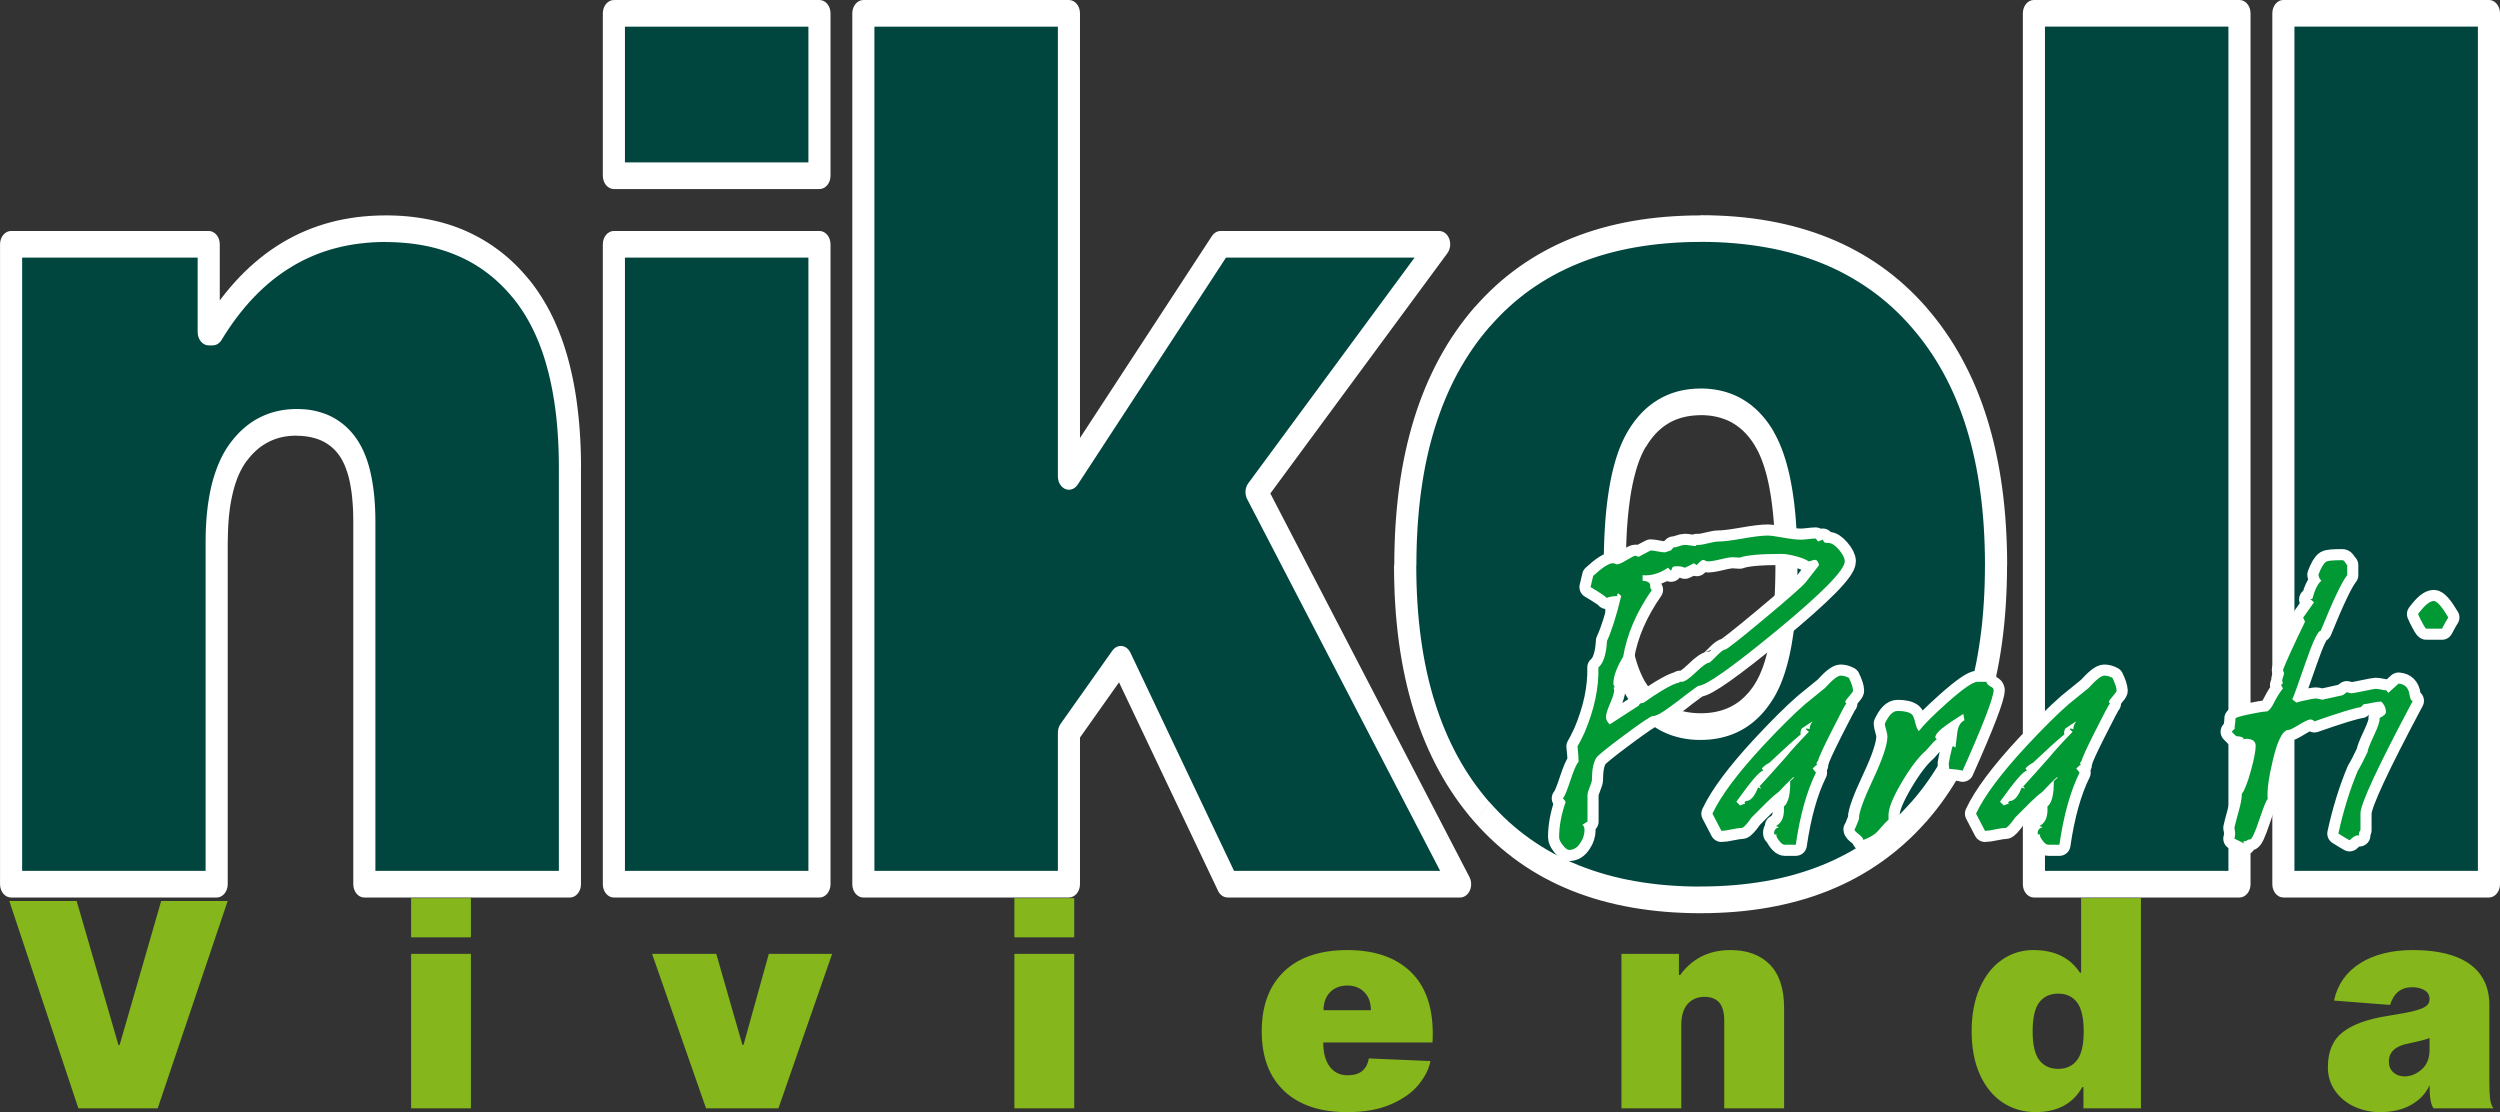 <?xml version="1.0" encoding="UTF-8"?>
<!DOCTYPE svg PUBLIC "-//W3C//DTD SVG 1.1//EN" "http://www.w3.org/Graphics/SVG/1.1/DTD/svg11.dtd">
<!-- Creator: CorelDRAW -->
<svg xmlns="http://www.w3.org/2000/svg" xml:space="preserve" width="24.61mm" height="10.948mm" version="1.1" style="shape-rendering:geometricPrecision; text-rendering:geometricPrecision; image-rendering:optimizeQuality; fill-rule:evenodd; clip-rule:evenodd"
viewBox="0 0 694.27 308.85"
 xmlns:xlink="http://www.w3.org/1999/xlink"
 xmlns:xodm="http://www.corel.com/coreldraw/odm/2003">
 <rect x="0" y="0" width="694.27" height="308.85" fill="#333333" stroke="none"/>
 <defs>
  <style type="text/css">
   <![CDATA[
    .str0 {stroke:white;stroke-width:6.17;stroke-linecap:round;stroke-linejoin:round;stroke-miterlimit:22.926}
    .fil3 {fill:none;fill-rule:nonzero}
    .fil0 {fill:#00463F;fill-rule:nonzero}
    .fil4 {fill:#009933;fill-rule:nonzero}
    .fil2 {fill:#85B61B;fill-rule:nonzero}
    .fil1 {fill:white;fill-rule:nonzero}
   ]]>
  </style>
 </defs>
 <g id="Capa_x0020_1">
  <g id="_2330909744640">
   <g>
    <path class="fil0" d="M59.05 92.22c11.64,-19.15 27.62,-28.73 47.94,-28.73 16.07,0 28.64,5.57 37.69,16.7 9.05,11.14 13.58,27.73 13.58,49.78l0 115.58 -57.09 0 0 -100.55c0,-9.8 -1.62,-16.87 -4.85,-21.21 -3.24,-4.34 -7.9,-6.51 -14,-6.51 -6.65,0 -12.01,2.73 -16.07,8.18 -4.07,5.46 -6.1,13.75 -6.1,24.89l0 95.2 -57.09 0 0 -177.71 54.87 0 0 24.38 1.11 0zm168.5 -24.38l0 177.71 -57.09 0 0 -177.71 57.09 0zm0 -64.14l0 45.1 -57.09 0 0 -45.1 57.09 0zm69.28 241.85l-57.09 0 0 -241.85 57.09 0 0 128.61 42.12 -64.47 60.69 0 -50.71 68.81 56.53 108.9 -64.57 0 -29.66 -62.46 -14.41 20.38 0 42.09zm175.43 -182.05c26.05,0 46.24,8.18 60.55,24.55 14.32,16.37 21.48,39.36 21.48,68.98 0,29.4 -7.16,52.22 -21.48,68.48 -14.32,16.26 -34.5,24.39 -60.55,24.39 -26.23,0 -46.47,-8.13 -60.69,-24.39 -14.23,-16.26 -21.34,-39.08 -21.34,-68.48 0,-29.62 7.11,-52.61 21.34,-68.98 14.23,-16.37 34.46,-24.55 60.69,-24.55zm0 138.3c7.76,0 13.67,-3.34 17.74,-10.02 4.06,-6.68 6.1,-18.26 6.1,-34.74 0,-16.48 -2.03,-28.17 -6.1,-35.07 -4.07,-6.9 -9.98,-10.36 -17.74,-10.36 -7.76,0 -13.67,3.45 -17.74,10.36 -4.07,6.9 -6.1,18.59 -6.1,35.07 0,16.48 2.03,28.06 6.1,34.74 4.07,6.68 9.98,10.02 17.74,10.02zm149.65 -198.09l0 241.85 -57.09 0 0 -241.85 57.09 0zm69.29 0l0 241.85 -57.09 0 0 -241.85 57.09 0z"/>
    <path id="_1" class="fil1" d="M107 59.79l0 7.4 0 0 -1.82 0.03 -1.79 0.08 -1.76 0.14 -1.73 0.19 -1.71 0.24 -1.68 0.29 -1.65 0.34 -1.62 0.4 -1.61 0.45 -1.58 0.5 -1.55 0.56 -1.52 0.61 -1.5 0.66 -1.47 0.71 -1.45 0.77 -1.42 0.82 -1.4 0.87 -1.38 0.92 -1.35 0.98 -1.33 1.03 -1.31 1.09 -1.28 1.14 -1.26 1.19 -1.24 1.25 -1.21 1.3 -1.19 1.36 -1.17 1.41 -1.15 1.47 -1.12 1.52 -1.1 1.58 -1.08 1.64 -1.05 1.69 -4.96 -4.37 1.15 -1.84 1.18 -1.79 1.21 -1.73 1.24 -1.68 1.27 -1.62 1.29 -1.56 1.33 -1.51 1.35 -1.45 1.38 -1.39 1.4 -1.33 1.44 -1.27 1.46 -1.22 1.49 -1.16 1.52 -1.1 1.55 -1.04 1.57 -0.98 1.6 -0.92 1.62 -0.86 1.65 -0.8 1.68 -0.74 1.7 -0.68 1.73 -0.62 1.75 -0.56 1.77 -0.5 1.8 -0.44 1.83 -0.38 1.85 -0.32 1.87 -0.27 1.9 -0.2 1.92 -0.15 1.95 -0.09 1.97 -0.03 0 0zm0 0c1.7,0 3.07,1.66 3.07,3.7 0,2.04 -1.38,3.7 -3.07,3.7l0 -7.4zm39.88 17.81l-4.39 5.18 0 0 -0.8 -0.95 -0.82 -0.93 -0.84 -0.89 -0.86 -0.87 -0.87 -0.83 -0.89 -0.8 -0.91 -0.77 -0.93 -0.74 -0.95 -0.71 -0.97 -0.68 -0.99 -0.65 -1 -0.62 -1.03 -0.59 -1.06 -0.56 -1.07 -0.53 -1.09 -0.5 -1.11 -0.47 -1.14 -0.45 -1.15 -0.41 -1.18 -0.38 -1.2 -0.36 -1.22 -0.32 -1.24 -0.3 -1.26 -0.26 -1.29 -0.23 -1.31 -0.2 -1.33 -0.17 -1.35 -0.14 -1.37 -0.11 -1.4 -0.08 -1.42 -0.05 -1.44 -0.02 0 -7.4 1.55 0.02 1.53 0.05 1.51 0.08 1.5 0.12 1.48 0.16 1.45 0.19 1.44 0.22 1.42 0.26 1.4 0.29 1.38 0.32 1.36 0.36 1.35 0.39 1.32 0.43 1.3 0.47 1.28 0.5 1.26 0.54 1.24 0.58 1.22 0.61 1.2 0.64 1.18 0.68 1.16 0.71 1.14 0.75 1.12 0.79 1.1 0.82 1.07 0.85 1.06 0.89 1.04 0.93 1.01 0.96 0.99 1 0.96 1.03 0.95 1.07 0.92 1.1 0 0zm0 0c1.18,1.46 1.17,3.81 -0.05,5.23 -1.21,1.43 -3.16,1.4 -4.34,-0.05l4.39 -5.18zm14.46 52.37l-6.14 0 0 0 -0.01 -1.99 -0.04 -1.96 -0.06 -1.92 -0.09 -1.89 -0.12 -1.86 -0.14 -1.83 -0.16 -1.79 -0.19 -1.75 -0.22 -1.72 -0.24 -1.69 -0.27 -1.65 -0.29 -1.62 -0.32 -1.59 -0.34 -1.56 -0.36 -1.52 -0.39 -1.48 -0.41 -1.46 -0.43 -1.42 -0.46 -1.38 -0.49 -1.36 -0.5 -1.32 -0.54 -1.29 -0.56 -1.26 -0.58 -1.22 -0.6 -1.19 -0.63 -1.16 -0.65 -1.13 -0.67 -1.09 -0.7 -1.07 -0.72 -1.04 -0.75 -1.01 -0.77 -0.98 4.39 -5.18 0.9 1.14 0.87 1.18 0.84 1.21 0.81 1.24 0.79 1.28 0.76 1.31 0.73 1.34 0.7 1.38 0.67 1.41 0.63 1.44 0.61 1.47 0.58 1.5 0.55 1.53 0.52 1.57 0.49 1.6 0.46 1.62 0.43 1.66 0.4 1.69 0.38 1.72 0.35 1.75 0.32 1.78 0.29 1.81 0.26 1.84 0.23 1.86 0.21 1.9 0.18 1.93 0.15 1.96 0.13 1.99 0.1 2.02 0.07 2.05 0.04 2.08 0.01 2.11 0 0zm0 0c0,2.04 -1.38,3.7 -3.07,3.7 -1.7,0 -3.07,-1.66 -3.07,-3.7l6.14 0zm-6.14 115.58l0 -115.58 6.14 0 0 115.58 -3.07 3.7 -3.07 -3.7zm6.14 0c0,2.04 -1.38,3.7 -3.07,3.7 -1.7,0 -3.07,-1.66 -3.07,-3.7l6.14 0zm-60.16 -3.7l57.09 0 0 7.4 -57.09 0 -3.07 -3.7 3.07 -3.7zm0 7.4c-1.7,0 -3.07,-1.66 -3.07,-3.7 0,-2.04 1.38,-3.7 3.07,-3.7l0 7.4zm3.07 -104.25l0 100.55 -6.14 0 0 -100.55 0 0 6.14 0zm-6.14 0c0,-2.04 1.38,-3.7 3.07,-3.7 1.7,0 3.07,1.66 3.07,3.7l-6.14 0zm-4.06 -18.74l4.57 -4.95 0 0 0.37 0.51 0.35 0.53 0.34 0.54 0.33 0.57 0.32 0.58 0.3 0.59 0.29 0.61 0.27 0.62 0.26 0.63 0.25 0.66 0.24 0.67 0.22 0.68 0.21 0.69 0.19 0.7 0.19 0.72 0.17 0.74 0.16 0.74 0.15 0.76 0.14 0.78 0.13 0.78 0.12 0.8 0.11 0.82 0.1 0.83 0.09 0.85 0.08 0.86 0.06 0.87 0.06 0.89 0.05 0.89 0.03 0.92 0.03 0.93 0.01 0.94 0.01 0.96 -6.14 0 -0.01 -0.86 -0.01 -0.85 -0.02 -0.83 -0.03 -0.81 -0.04 -0.8 -0.05 -0.77 -0.06 -0.75 -0.06 -0.74 -0.07 -0.72 -0.08 -0.71 -0.09 -0.68 -0.1 -0.66 -0.11 -0.65 -0.11 -0.63 -0.12 -0.61 -0.13 -0.6 -0.14 -0.57 -0.14 -0.55 -0.16 -0.54 -0.16 -0.52 -0.17 -0.5 -0.17 -0.48 -0.17 -0.46 -0.19 -0.45 -0.19 -0.43 -0.2 -0.41 -0.2 -0.4 -0.2 -0.38 -0.21 -0.36 -0.22 -0.35 -0.22 -0.33 -0.23 -0.32 0 0zm-0 -0c-1.13,-1.52 -1.02,-3.86 0.24,-5.23 1.26,-1.36 3.21,-1.24 4.34,0.28l-4.58 4.94zm-11.71 -5.28l0 -7.4 0 0 0.62 0.01 0.62 0.02 0.61 0.03 0.61 0.05 0.6 0.06 0.6 0.08 0.58 0.09 0.58 0.11 0.58 0.13 0.56 0.14 0.56 0.16 0.55 0.17 0.54 0.18 0.54 0.2 0.53 0.21 0.53 0.24 0.51 0.25 0.5 0.26 0.49 0.28 0.49 0.3 0.48 0.32 0.46 0.32 0.46 0.34 0.45 0.36 0.45 0.38 0.43 0.39 0.42 0.41 0.41 0.42 0.4 0.43 0.39 0.46 0.38 0.47 0.37 0.48 -4.57 4.95 -0.25 -0.32 -0.25 -0.31 -0.25 -0.29 -0.26 -0.29 -0.28 -0.28 -0.28 -0.27 -0.28 -0.25 -0.28 -0.24 -0.3 -0.24 -0.31 -0.23 -0.32 -0.22 -0.32 -0.21 -0.33 -0.2 -0.34 -0.19 -0.35 -0.18 -0.35 -0.17 -0.36 -0.16 -0.37 -0.15 -0.38 -0.14 -0.39 -0.13 -0.4 -0.12 -0.41 -0.11 -0.43 -0.11 -0.42 -0.09 -0.44 -0.08 -0.46 -0.08 -0.45 -0.06 -0.47 -0.05 -0.48 -0.04 -0.49 -0.03 -0.5 -0.02 -0.51 -0.01 0 0zm0 0c-1.7,0 -3.07,-1.66 -3.07,-3.7 0,-2.04 1.38,-3.7 3.07,-3.7l0 7.4zm-13.79 6.96l-4.57 -4.95 0 0 0.44 -0.57 0.45 -0.56 0.45 -0.54 0.47 -0.52 0.48 -0.51 0.49 -0.49 0.5 -0.47 0.51 -0.45 0.51 -0.43 0.52 -0.42 0.54 -0.4 0.55 -0.38 0.55 -0.36 0.56 -0.34 0.57 -0.32 0.58 -0.3 0.59 -0.29 0.6 -0.27 0.6 -0.25 0.61 -0.23 0.61 -0.21 0.62 -0.19 0.63 -0.17 0.64 -0.16 0.64 -0.13 0.65 -0.12 0.65 -0.1 0.66 -0.08 0.67 -0.06 0.68 -0.05 0.68 -0.03 0.69 -0.01 0 7.4 -0.56 0.01 -0.55 0.02 -0.53 0.03 -0.52 0.05 -0.52 0.06 -0.51 0.08 -0.5 0.09 -0.49 0.1 -0.48 0.12 -0.47 0.13 -0.47 0.15 -0.46 0.16 -0.45 0.17 -0.44 0.18 -0.43 0.2 -0.43 0.21 -0.42 0.23 -0.41 0.23 -0.41 0.25 -0.4 0.26 -0.39 0.27 -0.38 0.28 -0.38 0.3 -0.38 0.32 -0.37 0.33 -0.36 0.34 -0.36 0.36 -0.35 0.37 -0.35 0.39 -0.34 0.41 -0.34 0.42 -0.33 0.43 0 0zm0 0c-1.13,1.52 -3.08,1.64 -4.34,0.28 -1.26,-1.37 -1.37,-3.71 -0.23,-5.23l4.57 4.95zm-5.31 22.41l-6.14 0 0 0 0.01 -1.08 0.02 -1.07 0.03 -1.06 0.05 -1.04 0.06 -1.03 0.07 -1.01 0.08 -1 0.1 -0.99 0.11 -0.97 0.12 -0.95 0.14 -0.94 0.15 -0.93 0.16 -0.91 0.17 -0.89 0.19 -0.88 0.2 -0.87 0.22 -0.85 0.23 -0.84 0.25 -0.82 0.26 -0.81 0.28 -0.79 0.28 -0.77 0.3 -0.76 0.32 -0.75 0.33 -0.73 0.34 -0.71 0.37 -0.7 0.38 -0.68 0.39 -0.66 0.41 -0.64 0.43 -0.63 0.44 -0.61 4.57 4.95 -0.31 0.43 -0.3 0.44 -0.29 0.47 -0.29 0.48 -0.27 0.49 -0.27 0.51 -0.26 0.53 -0.25 0.54 -0.24 0.56 -0.23 0.58 -0.22 0.6 -0.21 0.62 -0.2 0.63 -0.19 0.65 -0.19 0.67 -0.17 0.69 -0.16 0.7 -0.16 0.73 -0.15 0.74 -0.14 0.77 -0.13 0.78 -0.11 0.8 -0.1 0.82 -0.1 0.84 -0.08 0.85 -0.07 0.87 -0.06 0.89 -0.05 0.91 -0.04 0.93 -0.03 0.95 -0.02 0.96 -0.01 0.99 0 0zm0 0c0,2.04 -1.38,3.7 -3.07,3.7 -1.7,0 -3.07,-1.66 -3.07,-3.7l6.14 0zm-6.14 95.2l0 -95.2 6.14 0 0 95.2 -3.07 3.7 -3.07 -3.7zm6.14 0c0,2.04 -1.38,3.7 -3.07,3.7 -1.7,0 -3.07,-1.66 -3.07,-3.7l6.14 0zm-60.16 -3.7l57.09 0 0 7.4 -57.09 0 -3.07 -3.7 3.07 -3.7zm0 7.4c-1.7,0 -3.07,-1.66 -3.07,-3.7 0,-2.04 1.38,-3.7 3.07,-3.7l0 7.4zm3.07 -181.41l0 177.71 -6.14 0 0 -177.71 3.07 -3.7 3.07 3.7zm-6.14 0c0,-2.04 1.38,-3.7 3.07,-3.7 1.7,0 3.07,1.66 3.07,3.7l-6.14 0zm57.95 3.7l-54.87 0 0 -7.4 54.87 0 3.07 3.7 -3.07 3.7zm0 -7.4c1.7,0 3.07,1.66 3.07,3.7 0,2.04 -1.38,3.7 -3.07,3.7l0 -7.4zm-3.07 28.08l0 -24.38 6.14 0 0 24.38 -3.07 3.7 -3.07 -3.7zm6.14 0c0,2.04 -1.38,3.7 -3.07,3.7 -1.7,0 -3.07,-1.66 -3.07,-3.7l6.14 0zm-1.96 3.7l-1.11 0 0 -7.4 1.11 0 2.48 5.89 -2.48 1.51zm0 -7.4c1.7,0 3.07,1.66 3.07,3.7 0,2.04 -1.38,3.7 -3.07,3.7l0 -7.4zm165.43 157.03l0 -177.71 6.14 0 0 177.71 -3.07 3.7 -3.07 -3.7zm6.14 0c0,2.04 -1.38,3.7 -3.07,3.7 -1.7,0 -3.07,-1.66 -3.07,-3.7l6.14 0zm-60.16 -3.7l57.09 0 0 7.4 -57.09 0 -3.07 -3.7 3.07 -3.7zm0 7.4c-1.7,0 -3.07,-1.66 -3.07,-3.7 0,-2.04 1.38,-3.7 3.07,-3.7l0 7.4zm3.07 -181.41l0 177.71 -6.14 0 0 -177.71 3.07 -3.7 3.07 3.7zm-6.14 0c0,-2.04 1.38,-3.7 3.07,-3.7 1.7,0 3.07,1.66 3.07,3.7l-6.14 0zm60.16 3.7l-57.09 0 0 -7.4 57.09 0 3.07 3.7 -3.07 3.7zm0 -7.4c1.7,0 3.07,1.66 3.07,3.7 0,2.04 -1.38,3.7 -3.07,3.7l0 -7.4zm-3.07 -15.34l0 -45.1 6.14 0 0 45.1 -3.07 3.7 -3.07 -3.7zm6.14 0c0,2.04 -1.38,3.7 -3.07,3.7 -1.7,0 -3.07,-1.66 -3.07,-3.7l6.14 0zm-60.16 -3.7l57.09 0 0 7.4 -57.09 0 -3.07 -3.7 3.07 -3.7zm0 7.4c-1.7,0 -3.07,-1.66 -3.07,-3.7 0,-2.04 1.38,-3.7 3.07,-3.7l0 7.4zm3.07 -48.8l0 45.1 -6.14 0 0 -45.1 3.07 -3.7 3.07 3.7zm-6.14 0c0,-2.04 1.38,-3.7 3.07,-3.7 1.7,0 3.07,1.66 3.07,3.7l-6.14 0zm60.16 3.7l-57.09 0 0 -7.4 57.09 0 3.07 3.7 -3.07 3.7zm0 -7.4c1.7,0 3.07,1.66 3.07,3.7 0,2.04 -1.38,3.7 -3.07,3.7l0 -7.4zm12.19 241.85l57.09 0 0 7.4 -57.09 0 -3.07 -3.7 3.07 -3.7zm0 7.4c-1.7,0 -3.07,-1.66 -3.07,-3.7 0,-2.04 1.38,-3.7 3.07,-3.7l0 7.4zm3.07 -245.55l0 241.85 -6.14 0 0 -241.85 3.07 -3.7 3.07 3.7zm-6.14 0c0,-2.04 1.38,-3.7 3.07,-3.7 1.7,0 3.07,1.66 3.07,3.7l-6.14 0zm60.16 3.7l-57.09 0 0 -7.4 57.09 0 3.07 3.7 -3.07 3.7zm0 -7.4c1.7,0 3.07,1.66 3.07,3.7 0,2.04 -1.38,3.7 -3.07,3.7l0 -7.4zm-3.07 132.31l0 -128.61 6.14 0 0 128.61 -0.66 2.29 -5.49 -2.29zm6.14 0c0,2.04 -1.38,3.7 -3.07,3.7 -1.7,0 -3.07,-1.66 -3.07,-3.7l6.14 0zm41.47 -62.18l-42.12 64.47 -4.83 -4.58 42.12 -64.47 2.41 -1.41 2.41 5.99zm-4.83 -4.58c1.05,-1.61 2.98,-1.88 4.32,-0.62 1.33,1.26 1.56,3.59 0.51,5.2l-4.83 -4.58zm63.11 5.99l-60.69 0 0 -7.4 60.69 0 2.3 6.16 -2.3 1.24zm0 -7.4c1.7,0 3.07,1.66 3.07,3.7 0,2.04 -1.38,3.7 -3.07,3.7l0 -7.4zm-53.01 70.06l50.71 -68.81 4.59 4.91 -50.71 68.81 -4.9 -0.49 0.31 -4.42zm4.59 4.91c-1.13,1.53 -3.07,1.67 -4.34,0.31 -1.27,-1.36 -1.38,-3.7 -0.26,-5.22l4.59 4.91zm51.63 108.4l-56.53 -108.9 5.21 -3.93 56.53 108.9 -2.6 5.66 -2.6 -1.74zm5.21 -3.93c0.9,1.73 0.46,4.02 -0.97,5.1 -1.44,1.08 -3.33,0.56 -4.23,-1.17l5.21 -3.93zm-67.18 -1.74l64.57 0 0 7.4 -64.57 0 -2.67 -1.86 2.67 -5.54zm0 7.4c-1.7,0 -3.07,-1.66 -3.07,-3.7 0,-2.04 1.38,-3.7 3.07,-3.7l0 7.4zm-26.99 -68l29.66 62.46 -5.33 3.67 -29.66 -62.46 0.33 -4.24 5 0.56zm-5.33 3.67c-0.84,-1.77 -0.33,-4.04 1.14,-5.05 1.47,-1.01 3.35,-0.4 4.19,1.38l-5.33 3.67zm-14.08 16.14l14.41 -20.38 4.68 4.8 -14.41 20.38 -5.41 -2.4 0.73 -2.4zm4.68 4.8c-1.1,1.55 -3.04,1.74 -4.33,0.42 -1.29,-1.32 -1.44,-3.66 -0.35,-5.22l4.68 4.8zm-5.41 39.69l0 -42.09 6.14 0 0 42.09 -3.07 3.7 -3.07 -3.7zm6.14 0c0,2.04 -1.38,3.7 -3.07,3.7 -1.7,0 -3.07,-1.66 -3.07,-3.7l6.14 0zm235.03 -160.19l-4.23 5.37 0 0 -1.29 -1.44 -1.33 -1.4 -1.36 -1.35 -1.39 -1.3 -1.43 -1.26 -1.46 -1.21 -1.5 -1.17 -1.53 -1.12 -1.56 -1.07 -1.6 -1.03 -1.63 -0.99 -1.66 -0.94 -1.7 -0.9 -1.73 -0.85 -1.77 -0.81 -1.81 -0.76 -1.84 -0.72 -1.87 -0.67 -1.91 -0.63 -1.94 -0.58 -1.98 -0.53 -2.02 -0.49 -2.05 -0.44 -2.09 -0.39 -2.12 -0.35 -2.16 -0.3 -2.19 -0.26 -2.23 -0.21 -2.27 -0.17 -2.3 -0.12 -2.34 -0.07 -2.38 -0.02 0 -7.4 2.48 0.02 2.44 0.08 2.41 0.12 2.38 0.17 2.34 0.22 2.31 0.27 2.28 0.32 2.24 0.37 2.21 0.42 2.18 0.47 2.15 0.52 2.11 0.57 2.08 0.62 2.05 0.67 2.01 0.72 1.98 0.77 1.95 0.82 1.91 0.87 1.88 0.92 1.84 0.98 1.81 1.02 1.78 1.08 1.74 1.12 1.71 1.18 1.67 1.23 1.64 1.28 1.61 1.33 1.56 1.38 1.53 1.43 1.5 1.48 1.46 1.53 1.42 1.58 0 0zm0 0c1.23,1.4 1.28,3.75 0.11,5.23 -1.17,1.48 -3.11,1.54 -4.34,0.14l4.23 -5.37zm22.43 71.67l-6.14 0 0 0 -0.02 -2.69 -0.06 -2.65 -0.1 -2.61 -0.14 -2.56 -0.18 -2.52 -0.22 -2.49 -0.26 -2.45 -0.31 -2.4 -0.34 -2.36 -0.38 -2.32 -0.42 -2.28 -0.46 -2.24 -0.5 -2.2 -0.54 -2.16 -0.58 -2.12 -0.62 -2.09 -0.66 -2.04 -0.7 -2 -0.74 -1.97 -0.78 -1.93 -0.82 -1.89 -0.86 -1.85 -0.9 -1.81 -0.94 -1.78 -0.98 -1.73 -1.02 -1.7 -1.06 -1.66 -1.1 -1.63 -1.14 -1.59 -1.18 -1.55 -1.22 -1.51 -1.26 -1.48 4.23 -5.37 1.38 1.63 1.34 1.67 1.3 1.71 1.25 1.75 1.21 1.79 1.17 1.83 1.12 1.88 1.08 1.92 1.03 1.95 0.99 1.99 0.95 2.03 0.9 2.07 0.85 2.11 0.81 2.15 0.77 2.19 0.72 2.23 0.67 2.26 0.63 2.3 0.59 2.34 0.54 2.38 0.5 2.42 0.46 2.46 0.41 2.49 0.37 2.53 0.32 2.57 0.28 2.6 0.24 2.64 0.19 2.68 0.15 2.72 0.11 2.75 0.07 2.79 0.02 2.82 0 0zm0 0c0,2.04 -1.38,3.7 -3.07,3.7 -1.7,0 -3.07,-1.66 -3.07,-3.7l6.14 0zm-22.44 71.17l-4.21 -5.39 0 0 1.26 -1.47 1.22 -1.51 1.18 -1.54 1.13 -1.58 1.1 -1.62 1.06 -1.65 1.02 -1.69 0.98 -1.72 0.94 -1.76 0.9 -1.8 0.86 -1.83 0.82 -1.88 0.78 -1.91 0.74 -1.96 0.7 -1.99 0.66 -2.03 0.62 -2.07 0.59 -2.11 0.54 -2.15 0.5 -2.19 0.47 -2.22 0.42 -2.27 0.38 -2.3 0.34 -2.35 0.31 -2.38 0.26 -2.42 0.22 -2.47 0.18 -2.51 0.14 -2.54 0.1 -2.59 0.06 -2.63 0.02 -2.67 6.14 0 -0.02 2.81 -0.07 2.77 -0.11 2.73 -0.15 2.7 -0.19 2.66 -0.24 2.62 -0.28 2.59 -0.32 2.55 -0.37 2.51 -0.41 2.47 -0.46 2.44 -0.5 2.4 -0.54 2.36 -0.59 2.33 -0.63 2.29 -0.68 2.25 -0.72 2.22 -0.77 2.18 -0.81 2.14 -0.85 2.1 -0.9 2.06 -0.95 2.02 -0.99 1.98 -1.03 1.94 -1.08 1.9 -1.13 1.86 -1.16 1.82 -1.21 1.78 -1.25 1.74 -1.3 1.7 -1.34 1.66 -1.38 1.62 0 0zm0 0c-1.23,1.4 -3.18,1.33 -4.34,-0.16 -1.16,-1.49 -1.1,-3.83 0.13,-5.23l4.21 5.39zm-62.66 25.39l0 -7.4 0 0 2.38 -0.02 2.34 -0.07 2.3 -0.12 2.27 -0.16 2.23 -0.21 2.19 -0.26 2.16 -0.3 2.12 -0.34 2.09 -0.39 2.05 -0.44 2.02 -0.49 1.98 -0.53 1.94 -0.58 1.91 -0.62 1.88 -0.67 1.84 -0.71 1.81 -0.76 1.77 -0.8 1.73 -0.85 1.7 -0.89 1.66 -0.94 1.63 -0.98 1.59 -1.02 1.56 -1.07 1.53 -1.11 1.5 -1.16 1.46 -1.2 1.42 -1.25 1.39 -1.29 1.36 -1.34 1.33 -1.39 1.29 -1.43 4.21 5.39 -1.42 1.57 -1.46 1.52 -1.5 1.47 -1.53 1.42 -1.57 1.37 -1.6 1.32 -1.64 1.27 -1.67 1.22 -1.71 1.17 -1.74 1.12 -1.78 1.07 -1.81 1.02 -1.84 0.97 -1.88 0.92 -1.92 0.87 -1.95 0.82 -1.98 0.76 -2.01 0.72 -2.05 0.67 -2.08 0.61 -2.11 0.56 -2.15 0.52 -2.18 0.47 -2.21 0.42 -2.24 0.37 -2.28 0.32 -2.31 0.27 -2.35 0.22 -2.38 0.17 -2.41 0.12 -2.44 0.08 -2.48 0.02 0 0zm0 0c-1.7,0 -3.07,-1.66 -3.07,-3.7 0,-2.04 1.38,-3.7 3.07,-3.7l0 7.4zm-62.81 -25.4l4.23 -5.37 0 0 1.29 1.43 1.32 1.39 1.35 1.34 1.39 1.29 1.42 1.25 1.45 1.2 1.49 1.16 1.52 1.11 1.56 1.07 1.59 1.02 1.63 0.98 1.66 0.93 1.7 0.89 1.73 0.85 1.77 0.8 1.81 0.76 1.84 0.71 1.88 0.67 1.92 0.62 1.95 0.58 1.99 0.53 2.03 0.49 2.06 0.44 2.1 0.39 2.14 0.35 2.17 0.3 2.21 0.26 2.25 0.21 2.28 0.16 2.32 0.12 2.36 0.07 2.39 0.02 0 7.4 -2.49 -0.02 -2.46 -0.08 -2.42 -0.12 -2.39 -0.17 -2.36 -0.22 -2.32 -0.27 -2.29 -0.32 -2.25 -0.36 -2.22 -0.42 -2.19 -0.46 -2.16 -0.52 -2.12 -0.56 -2.09 -0.61 -2.05 -0.67 -2.02 -0.71 -1.99 -0.76 -1.95 -0.82 -1.92 -0.86 -1.88 -0.92 -1.85 -0.96 -1.81 -1.02 -1.78 -1.07 -1.74 -1.12 -1.7 -1.17 -1.67 -1.22 -1.63 -1.27 -1.6 -1.32 -1.56 -1.37 -1.53 -1.42 -1.49 -1.47 -1.45 -1.52 -1.42 -1.57 0 0zm0 0c-1.23,-1.4 -1.28,-3.75 -0.12,-5.23 1.17,-1.48 3.11,-1.54 4.34,-0.14l-4.23 5.37zm-22.3 -71.16l6.14 0 0 0 0.02 2.67 0.06 2.63 0.1 2.59 0.14 2.54 0.18 2.51 0.22 2.47 0.26 2.42 0.3 2.39 0.34 2.34 0.38 2.3 0.42 2.27 0.46 2.23 0.5 2.18 0.54 2.15 0.58 2.11 0.62 2.07 0.66 2.03 0.7 1.99 0.73 1.95 0.78 1.91 0.81 1.88 0.85 1.83 0.89 1.8 0.93 1.76 0.97 1.73 1.01 1.69 1.05 1.65 1.09 1.62 1.13 1.57 1.17 1.54 1.21 1.51 1.25 1.47 -4.23 5.37 -1.38 -1.62 -1.33 -1.66 -1.29 -1.7 -1.25 -1.74 -1.2 -1.78 -1.16 -1.82 -1.11 -1.86 -1.07 -1.9 -1.03 -1.94 -0.98 -1.98 -0.94 -2.02 -0.89 -2.06 -0.85 -2.09 -0.81 -2.14 -0.76 -2.17 -0.72 -2.21 -0.67 -2.25 -0.63 -2.29 -0.59 -2.33 -0.54 -2.36 -0.5 -2.4 -0.45 -2.44 -0.41 -2.47 -0.37 -2.51 -0.32 -2.54 -0.28 -2.59 -0.24 -2.62 -0.19 -2.66 -0.15 -2.7 -0.1 -2.73 -0.07 -2.76 -0.02 -2.81 0 0zm0 0c0,-2.04 1.38,-3.7 3.07,-3.7 1.7,0 3.07,1.66 3.07,3.7l-6.14 0zm22.29 -71.66l4.24 5.35 0 0 -1.25 1.48 -1.21 1.51 -1.17 1.55 -1.13 1.59 -1.09 1.63 -1.05 1.66 -1.01 1.7 -0.98 1.74 -0.93 1.77 -0.89 1.81 -0.85 1.85 -0.81 1.89 -0.78 1.93 -0.73 1.97 -0.7 2 -0.66 2.05 -0.62 2.08 -0.58 2.12 -0.54 2.16 -0.5 2.2 -0.46 2.24 -0.42 2.29 -0.38 2.32 -0.34 2.36 -0.3 2.4 -0.26 2.45 -0.22 2.49 -0.18 2.53 -0.14 2.56 -0.1 2.61 -0.06 2.65 -0.02 2.69 -6.14 0 0.02 -2.82 0.07 -2.79 0.1 -2.75 0.15 -2.72 0.19 -2.67 0.23 -2.64 0.28 -2.6 0.32 -2.57 0.36 -2.53 0.41 -2.49 0.45 -2.45 0.5 -2.42 0.54 -2.38 0.59 -2.34 0.63 -2.3 0.67 -2.27 0.72 -2.23 0.76 -2.19 0.81 -2.15 0.85 -2.11 0.89 -2.07 0.94 -2.03 0.98 -1.99 1.03 -1.96 1.07 -1.91 1.11 -1.88 1.16 -1.83 1.2 -1.79 1.24 -1.75 1.29 -1.71 1.33 -1.67 1.37 -1.63 0 0zm0 0c1.23,-1.41 3.17,-1.36 4.34,0.12 1.17,1.48 1.13,3.82 -0.1,5.23l-4.24 -5.35zm62.81 -25.58l0 7.4 0 0 -2.39 0.02 -2.36 0.07 -2.32 0.12 -2.28 0.17 -2.25 0.21 -2.21 0.26 -2.17 0.3 -2.13 0.35 -2.1 0.39 -2.06 0.44 -2.03 0.49 -1.99 0.53 -1.95 0.58 -1.92 0.63 -1.88 0.67 -1.84 0.72 -1.81 0.76 -1.77 0.81 -1.73 0.85 -1.7 0.9 -1.66 0.94 -1.63 0.99 -1.59 1.03 -1.56 1.07 -1.52 1.12 -1.49 1.17 -1.45 1.21 -1.42 1.26 -1.39 1.3 -1.35 1.35 -1.32 1.4 -1.29 1.44 -4.24 -5.35 1.42 -1.58 1.45 -1.53 1.49 -1.48 1.53 -1.44 1.56 -1.38 1.6 -1.33 1.64 -1.28 1.67 -1.23 1.71 -1.18 1.74 -1.12 1.78 -1.08 1.81 -1.02 1.85 -0.98 1.88 -0.92 1.92 -0.87 1.95 -0.82 1.99 -0.77 2.02 -0.72 2.05 -0.67 2.09 -0.62 2.12 -0.57 2.16 -0.52 2.19 -0.47 2.22 -0.42 2.26 -0.37 2.29 -0.32 2.32 -0.27 2.36 -0.22 2.39 -0.17 2.42 -0.12 2.46 -0.08 2.49 -0.02 0 0zm0 0c1.7,0 3.07,1.66 3.07,3.7 0,2.04 -1.38,3.7 -3.07,3.7l0 -7.4zm15.26 129.79l4.96 4.37 -0 0 -0.44 0.7 -0.45 0.68 -0.47 0.66 -0.48 0.64 -0.5 0.63 -0.51 0.6 -0.52 0.58 -0.54 0.55 -0.55 0.54 -0.56 0.51 -0.57 0.49 -0.6 0.47 -0.6 0.44 -0.61 0.42 -0.63 0.4 -0.63 0.37 -0.64 0.35 -0.67 0.33 -0.67 0.3 -0.67 0.28 -0.69 0.26 -0.7 0.23 -0.71 0.21 -0.72 0.19 -0.73 0.17 -0.74 0.14 -0.74 0.12 -0.75 0.1 -0.77 0.08 -0.77 0.05 -0.78 0.03 -0.79 0.01 0 -7.4 0.65 -0.01 0.64 -0.03 0.63 -0.04 0.61 -0.06 0.61 -0.08 0.59 -0.09 0.58 -0.11 0.56 -0.13 0.55 -0.14 0.54 -0.16 0.53 -0.18 0.51 -0.19 0.51 -0.21 0.5 -0.22 0.47 -0.24 0.48 -0.26 0.47 -0.27 0.44 -0.28 0.44 -0.3 0.44 -0.32 0.41 -0.33 0.41 -0.36 0.41 -0.37 0.39 -0.38 0.39 -0.41 0.38 -0.42 0.38 -0.44 0.36 -0.45 0.36 -0.48 0.35 -0.5 0.34 -0.51 0.33 -0.53 -0 0zm0 -0c1,-1.65 2.93,-2 4.29,-0.8 1.37,1.21 1.66,3.53 0.66,5.17l-4.95 -4.38zm5.5 -32.55l6.14 0 0 0 -0.01 1.57 -0.02 1.54 -0.03 1.51 -0.05 1.48 -0.05 1.46 -0.07 1.42 -0.08 1.41 -0.09 1.38 -0.1 1.35 -0.12 1.33 -0.13 1.29 -0.14 1.27 -0.16 1.24 -0.17 1.21 -0.18 1.19 -0.19 1.16 -0.21 1.14 -0.22 1.12 -0.23 1.08 -0.25 1.06 -0.27 1.04 -0.28 1.01 -0.29 0.98 -0.3 0.95 -0.32 0.94 -0.34 0.91 -0.35 0.88 -0.37 0.85 -0.39 0.82 -0.4 0.81 -0.43 0.78 -0.43 0.74 -4.96 -4.37 0.32 -0.54 0.3 -0.56 0.3 -0.59 0.29 -0.63 0.28 -0.66 0.28 -0.69 0.27 -0.71 0.26 -0.75 0.25 -0.78 0.24 -0.82 0.23 -0.85 0.23 -0.87 0.21 -0.91 0.21 -0.94 0.19 -0.97 0.18 -1.01 0.18 -1.04 0.16 -1.06 0.16 -1.1 0.14 -1.13 0.13 -1.16 0.12 -1.2 0.11 -1.22 0.1 -1.26 0.09 -1.28 0.07 -1.31 0.06 -1.35 0.05 -1.38 0.04 -1.41 0.03 -1.43 0.02 -1.46 0.01 -1.5 0 0zm0 0c0,-2.04 1.38,-3.7 3.07,-3.7 1.7,0 3.07,1.66 3.07,3.7l-6.14 0zm-5.53 -32.93l5.01 -4.28 0 0 0.43 0.76 0.42 0.8 0.4 0.82 0.38 0.84 0.37 0.87 0.35 0.89 0.34 0.93 0.32 0.95 0.31 0.97 0.29 0.99 0.28 1.02 0.27 1.05 0.25 1.07 0.23 1.09 0.22 1.13 0.21 1.14 0.2 1.17 0.18 1.2 0.17 1.22 0.16 1.25 0.14 1.28 0.13 1.3 0.12 1.33 0.1 1.35 0.09 1.38 0.08 1.41 0.07 1.43 0.05 1.46 0.05 1.48 0.03 1.52 0.02 1.54 0.01 1.57 -6.14 0 -0.01 -1.5 -0.02 -1.46 -0.03 -1.43 -0.04 -1.41 -0.05 -1.38 -0.06 -1.35 -0.07 -1.32 -0.09 -1.29 -0.1 -1.26 -0.11 -1.23 -0.12 -1.2 -0.13 -1.17 -0.14 -1.14 -0.15 -1.11 -0.16 -1.07 -0.17 -1.05 -0.18 -1.02 -0.19 -0.98 -0.21 -0.95 -0.21 -0.93 -0.22 -0.89 -0.24 -0.87 -0.25 -0.84 -0.25 -0.8 -0.26 -0.77 -0.27 -0.73 -0.28 -0.71 -0.29 -0.68 -0.29 -0.65 -0.3 -0.61 -0.31 -0.58 -0.32 -0.56 0 0zm0 0c-0.98,-1.66 -0.65,-3.98 0.73,-5.16 1.38,-1.18 3.3,-0.79 4.28,0.88l-5.01 4.28zm-15.23 -8.8l0 -7.4 0 0 0.79 0.01 0.78 0.03 0.78 0.06 0.77 0.08 0.76 0.1 0.75 0.12 0.74 0.15 0.73 0.17 0.73 0.2 0.71 0.22 0.7 0.24 0.7 0.27 0.68 0.29 0.67 0.31 0.66 0.34 0.64 0.36 0.64 0.39 0.63 0.41 0.61 0.43 0.61 0.46 0.59 0.49 0.58 0.5 0.56 0.53 0.55 0.55 0.54 0.58 0.52 0.59 0.51 0.62 0.5 0.64 0.48 0.66 0.47 0.68 0.45 0.7 0.44 0.73 -5.01 4.28 -0.33 -0.55 -0.34 -0.53 -0.35 -0.52 -0.36 -0.49 -0.36 -0.47 -0.38 -0.45 -0.38 -0.44 -0.39 -0.42 -0.39 -0.4 -0.41 -0.38 -0.41 -0.36 -0.42 -0.34 -0.43 -0.33 -0.44 -0.31 -0.45 -0.3 -0.46 -0.28 -0.47 -0.27 -0.48 -0.25 -0.5 -0.23 -0.5 -0.21 -0.51 -0.19 -0.53 -0.18 -0.54 -0.17 -0.54 -0.15 -0.56 -0.13 -0.58 -0.12 -0.58 -0.1 -0.6 -0.08 -0.61 -0.06 -0.62 -0.05 -0.64 -0.03 -0.65 -0.01 0 0zm0 0c-1.7,0 -3.07,-1.66 -3.07,-3.7 0,-2.04 1.38,-3.7 3.07,-3.7l0 7.4zm-15.23 8.8l-5.01 -4.28 0 0 0.44 -0.73 0.45 -0.7 0.47 -0.68 0.48 -0.66 0.5 -0.64 0.51 -0.62 0.52 -0.59 0.54 -0.58 0.55 -0.55 0.56 -0.53 0.58 -0.5 0.59 -0.48 0.61 -0.46 0.61 -0.43 0.63 -0.41 0.64 -0.39 0.64 -0.36 0.66 -0.34 0.67 -0.31 0.69 -0.3 0.7 -0.27 0.7 -0.24 0.71 -0.22 0.73 -0.2 0.73 -0.17 0.74 -0.15 0.75 -0.12 0.75 -0.1 0.77 -0.08 0.78 -0.06 0.78 -0.03 0.79 -0.01 0 7.4 -0.65 0.01 -0.64 0.03 -0.62 0.05 -0.61 0.06 -0.6 0.08 -0.59 0.1 -0.58 0.12 -0.56 0.13 -0.54 0.14 -0.54 0.17 -0.53 0.18 -0.51 0.2 -0.5 0.21 -0.49 0.23 -0.48 0.25 -0.47 0.27 -0.46 0.28 -0.45 0.3 -0.44 0.31 -0.43 0.33 -0.42 0.35 -0.41 0.36 -0.41 0.38 -0.39 0.4 -0.39 0.42 -0.38 0.44 -0.38 0.45 -0.36 0.47 -0.36 0.49 -0.35 0.52 -0.34 0.53 -0.33 0.55 0 0zm0 0c-0.98,1.66 -2.9,2.06 -4.28,0.88 -1.38,-1.18 -1.71,-3.5 -0.73,-5.16l5.01 4.28zm-5.53 32.93l-6.14 0 0 0 0.01 -1.57 0.02 -1.54 0.03 -1.52 0.05 -1.48 0.05 -1.46 0.07 -1.43 0.08 -1.41 0.09 -1.38 0.1 -1.35 0.12 -1.32 0.13 -1.31 0.14 -1.28 0.16 -1.25 0.17 -1.22 0.18 -1.2 0.19 -1.18 0.21 -1.15 0.22 -1.12 0.23 -1.09 0.25 -1.07 0.27 -1.05 0.27 -1.02 0.29 -1 0.31 -0.98 0.32 -0.94 0.33 -0.92 0.36 -0.9 0.37 -0.87 0.39 -0.84 0.4 -0.81 0.42 -0.8 0.43 -0.76 5.01 4.28 -0.32 0.56 -0.31 0.58 -0.3 0.62 -0.3 0.65 -0.28 0.67 -0.28 0.7 -0.27 0.74 -0.26 0.77 -0.25 0.8 -0.24 0.83 -0.23 0.87 -0.23 0.89 -0.21 0.93 -0.21 0.95 -0.19 0.99 -0.19 1.01 -0.17 1.05 -0.16 1.08 -0.15 1.11 -0.14 1.14 -0.13 1.17 -0.12 1.2 -0.11 1.23 -0.1 1.26 -0.09 1.29 -0.07 1.32 -0.06 1.35 -0.05 1.38 -0.04 1.41 -0.03 1.43 -0.02 1.46 -0.01 1.5 0 0zm0 0c0,2.04 -1.38,3.7 -3.07,3.7 -1.7,0 -3.07,-1.66 -3.07,-3.7l6.14 0zm5.5 32.55l-4.95 4.38 0 0 -0.44 -0.75 -0.43 -0.78 -0.4 -0.8 -0.39 -0.82 -0.37 -0.86 -0.36 -0.89 -0.34 -0.91 -0.32 -0.93 -0.31 -0.96 -0.3 -0.99 -0.28 -1.01 -0.26 -1.03 -0.25 -1.06 -0.23 -1.08 -0.22 -1.11 -0.21 -1.14 -0.19 -1.17 -0.18 -1.19 -0.17 -1.21 -0.16 -1.24 -0.14 -1.28 -0.13 -1.3 -0.12 -1.32 -0.1 -1.35 -0.09 -1.38 -0.08 -1.41 -0.07 -1.42 -0.05 -1.46 -0.05 -1.48 -0.03 -1.51 -0.02 -1.54 -0.01 -1.57 6.14 0 0.01 1.5 0.02 1.46 0.03 1.43 0.04 1.41 0.05 1.38 0.06 1.35 0.07 1.31 0.09 1.28 0.1 1.26 0.11 1.22 0.12 1.19 0.13 1.16 0.14 1.13 0.16 1.1 0.16 1.07 0.17 1.04 0.18 1 0.19 0.98 0.21 0.94 0.21 0.91 0.23 0.88 0.23 0.85 0.24 0.81 0.25 0.78 0.26 0.76 0.27 0.72 0.28 0.68 0.28 0.65 0.29 0.63 0.3 0.6 0.3 0.56 0.31 0.53 0 0zm0 0c1,1.65 0.71,3.97 -0.66,5.17 -1.37,1.21 -3.29,0.85 -4.29,-0.8l4.95 -4.38zm15.26 8.51l0 7.4 0 0 -0.79 -0.01 -0.78 -0.03 -0.77 -0.05 -0.77 -0.08 -0.75 -0.1 -0.75 -0.12 -0.74 -0.14 -0.73 -0.17 -0.72 -0.19 -0.71 -0.21 -0.7 -0.23 -0.69 -0.26 -0.68 -0.28 -0.67 -0.3 -0.66 -0.33 -0.64 -0.35 -0.63 -0.37 -0.63 -0.4 -0.61 -0.42 -0.6 -0.44 -0.59 -0.47 -0.57 -0.49 -0.56 -0.51 -0.55 -0.54 -0.54 -0.55 -0.52 -0.58 -0.51 -0.6 -0.5 -0.63 -0.48 -0.64 -0.47 -0.66 -0.45 -0.68 -0.44 -0.7 4.95 -4.38 0.33 0.53 0.34 0.51 0.35 0.5 0.36 0.48 0.36 0.45 0.38 0.44 0.38 0.42 0.39 0.41 0.39 0.38 0.41 0.37 0.41 0.36 0.42 0.33 0.43 0.32 0.44 0.3 0.45 0.28 0.47 0.27 0.48 0.26 0.48 0.24 0.49 0.22 0.51 0.21 0.52 0.19 0.53 0.18 0.54 0.16 0.55 0.14 0.56 0.13 0.58 0.11 0.59 0.09 0.6 0.08 0.61 0.06 0.63 0.04 0.64 0.03 0.65 0.01 0 0zm0 0c1.7,0 3.07,1.66 3.07,3.7 0,2.04 -1.38,3.7 -3.07,3.7l0 -7.4zm146.58 47.46l0 -241.85 6.14 0 0 241.85 -3.07 3.7 -3.07 -3.7zm6.14 0c0,2.04 -1.38,3.7 -3.07,3.7 -1.7,0 -3.07,-1.66 -3.07,-3.7l6.14 0zm-60.16 -3.7l57.09 0 0 7.4 -57.09 0 -3.07 -3.7 3.07 -3.7zm0 7.4c-1.7,0 -3.07,-1.66 -3.07,-3.7 0,-2.04 1.38,-3.7 3.07,-3.7l0 7.4zm3.07 -245.55l0 241.85 -6.14 0 0 -241.85 3.07 -3.7 3.07 3.7zm-6.14 0c0,-2.04 1.38,-3.7 3.07,-3.7 1.7,0 3.07,1.66 3.07,3.7l-6.14 0zm60.16 3.7l-57.09 0 0 -7.4 57.09 0 3.07 3.7 -3.07 3.7zm0 -7.4c1.7,0 3.07,1.66 3.07,3.7 0,2.04 -1.38,3.7 -3.07,3.7l0 -7.4zm66.21 245.55l0 -241.85 6.14 0 0 241.85 -3.07 3.7 -3.07 -3.7zm6.14 0c0,2.04 -1.38,3.7 -3.07,3.7 -1.7,0 -3.07,-1.66 -3.07,-3.7l6.14 0zm-60.16 -3.7l57.09 0 0 7.4 -57.09 0 -3.07 -3.7 3.07 -3.7zm0 7.4c-1.7,0 -3.07,-1.66 -3.07,-3.7 0,-2.04 1.38,-3.7 3.07,-3.7l0 7.4zm3.07 -245.55l0 241.85 -6.14 0 0 -241.85 3.07 -3.7 3.07 3.7zm-6.14 0c0,-2.04 1.38,-3.7 3.07,-3.7 1.7,0 3.07,1.66 3.07,3.7l-6.14 0zm60.16 3.7l-57.09 0 0 -7.4 57.09 0 3.07 3.7 -3.07 3.7zm0 -7.4c1.7,0 3.07,1.66 3.07,3.7 0,2.04 -1.38,3.7 -3.07,3.7l0 -7.4z"/>
   </g>
   <path class="fil2" d="M43.79 307.8l-22.02 0 -19.19 -57.59 18.71 0 11.61 40.01 0.32 0 11.54 -40.01 18.47 0 -19.44 57.59zm86.99 -42.91l0 42.91 -16.61 0 0 -42.91 16.61 0zm0 -15.48l0 10.89 -16.61 0 0 -10.89 16.61 0zm65.3 58.39l-15 -42.91 17.83 0 7.26 25.25 0.32 0 7.02 -25.25 17.58 0 -14.92 42.91 -20.08 0zm102.24 -42.91l0 42.91 -16.62 0 0 -42.91 16.62 0zm0 -15.48l0 10.89 -16.62 0 0 -10.89 16.62 0zm98.93 45.25c-0.43,2.21 -1.53,4.4 -3.31,6.57 -1.77,2.18 -4.33,3.99 -7.66,5.44 -3.33,1.45 -7.37,2.18 -12.1,2.18 -7.58,0 -13.44,-1.96 -17.58,-5.89 -4.14,-3.92 -6.21,-9.44 -6.21,-16.53 0,-7.15 2.07,-12.7 6.21,-16.66 4.14,-3.95 10,-5.93 17.58,-5.93 7.42,0 13.23,1.96 17.42,5.89 4.19,3.92 6.29,9.7 6.29,17.34 0,1.07 -0.03,1.88 -0.08,2.42l-30.33 0c0,2.91 0.6,5.15 1.81,6.74 1.21,1.59 2.84,2.38 4.88,2.38 1.88,0 3.29,-0.43 4.23,-1.29 0.94,-0.86 1.52,-1.99 1.73,-3.39l17.1 0.73zm-23.07 -20.97c-1.99,0 -3.59,0.62 -4.8,1.85 -1.21,1.24 -1.82,2.9 -1.82,5l13.15 0c0,-2.1 -0.61,-3.76 -1.82,-5 -1.21,-1.24 -2.78,-1.85 -4.72,-1.85zm92.4 -2.91c3.39,-4.62 8.04,-6.94 13.95,-6.94 4.68,0 8.34,1.35 10.97,4.03 2.63,2.69 3.96,6.69 3.96,12.02l0 27.91 -16.62 0 0 -24.28c0,-2.37 -0.47,-4.07 -1.41,-5.12 -0.94,-1.05 -2.3,-1.57 -4.07,-1.57 -1.94,0 -3.5,0.66 -4.68,1.97 -1.18,1.32 -1.78,3.32 -1.78,6.01l0 22.99 -16.61 0 0 -42.91 15.97 0 0 5.89 0.32 0zm98.13 -6.94c5.86,0 10.16,2.1 12.91,6.29l0.32 0 0 -20.73 16.62 0 0 58.39 -15.97 0 0 -5.89 -0.32 0c-2.58,4.62 -6.91,6.94 -12.99,6.94 -3.39,0 -6.42,-0.89 -9.11,-2.66 -2.69,-1.77 -4.8,-4.36 -6.33,-7.74 -1.53,-3.39 -2.3,-7.39 -2.3,-12.02 0,-4.62 0.75,-8.64 2.26,-12.06 1.51,-3.42 3.56,-6.02 6.17,-7.83 2.61,-1.8 5.53,-2.7 8.75,-2.7zm6.86 32.99c2.26,0 4.01,-0.81 5.24,-2.42 1.24,-1.61 1.85,-4.27 1.85,-7.98 0,-3.76 -0.62,-6.45 -1.85,-8.07 -1.24,-1.61 -2.98,-2.42 -5.24,-2.42 -2.26,0 -4.01,0.81 -5.24,2.42 -1.24,1.61 -1.85,4.3 -1.85,8.07 0,3.71 0.62,6.37 1.85,7.98 1.24,1.61 2.98,2.42 5.24,2.42zm104.26 10.97c-0.75,-0.91 -1.13,-3.06 -1.13,-6.45 -0.97,2.26 -2.65,4.07 -5.04,5.44 -2.39,1.37 -5.31,2.06 -8.75,2.06 -2.47,0 -4.81,-0.5 -7.02,-1.49 -2.21,-1 -3.99,-2.45 -5.36,-4.36 -1.37,-1.91 -2.06,-4.13 -2.06,-6.65 0,-4.36 1.4,-7.61 4.19,-9.76 2.8,-2.15 7.04,-3.66 12.75,-4.52 3.12,-0.49 5.46,-0.93 7.02,-1.33 1.56,-0.4 2.66,-0.85 3.31,-1.33 0.65,-0.49 0.97,-1.13 0.97,-1.94 0,-1.07 -0.46,-1.9 -1.37,-2.46 -0.91,-0.56 -2.07,-0.85 -3.47,-0.85 -3.06,0 -5.11,1.64 -6.13,4.92l-15.57 -1.21c0.97,-4.46 3.39,-7.92 7.26,-10.36 3.87,-2.45 8.77,-3.67 14.68,-3.67 6.88,0 12.14,1.31 15.77,3.91 3.63,2.61 5.44,6.41 5.44,11.41l0 21.05c0,2.2 0.07,3.86 0.2,4.96 0.14,1.1 0.45,1.97 0.93,2.62l-16.61 0zm-1.13 -19.52c-0.91,0.38 -2.9,0.89 -5.97,1.53 -3.55,0.7 -5.32,2.36 -5.32,5 0,1.24 0.4,2.23 1.21,2.98 0.81,0.75 1.86,1.13 3.15,1.13 1.67,0 3.24,-0.63 4.72,-1.9 1.48,-1.27 2.22,-3.11 2.22,-5.53l0 -3.23z"/>
   <g>
    <path class="fil3 str0" d="M512.31 155.88c0,2.42 -6.33,8.86 -19,19.31 -12.39,10.18 -19.59,15.26 -21.6,15.26 -0.14,0 -1.35,0.87 -3.64,2.6 -1.11,0.9 -2.52,1.97 -4.26,3.22 -2.28,1.73 -3.91,2.6 -4.88,2.6 -0.49,0 -3.08,1.75 -7.79,5.24 -4.71,3.5 -7.3,5.59 -7.79,6.28 -0.83,1.25 -1.25,3.25 -1.25,6.02 0,0.49 -0.21,1.21 -0.62,2.18 -0.41,0.97 -0.62,1.7 -0.62,2.18l0 7.37 -1.45 0.94c0.41,0.21 0.62,0.66 0.62,1.35 0,1.31 -0.38,2.53 -1.14,3.63 -0.83,1.31 -1.87,1.97 -3.11,1.97 -0.48,0 -1.07,-0.43 -1.76,-1.3 -0.69,-0.86 -1.04,-1.61 -1.04,-2.23 0,-3.04 0.59,-6.27 1.77,-9.66 0.07,-0.21 -0.17,-0.59 -0.73,-1.14 0.41,-0.35 1.11,-1.99 2.08,-4.93 0.97,-2.94 1.73,-4.69 2.29,-5.24 0,-0.97 -0.1,-2.39 -0.31,-4.26 0.41,-0.62 1.07,-1.9 1.97,-3.84 2.7,-6.37 3.98,-12.39 3.84,-18.07 1.39,-1.18 2.18,-3.63 2.39,-7.37 1.24,-2.63 2.56,-6.78 3.94,-12.46l-0.73 -0.73c-0.28,0.07 -0.41,0.24 -0.41,0.52 0,0.14 0.07,0.21 0.21,0.21 -1.24,0 -2.28,0.17 -3.11,0.52 -0.28,-0.41 -1.77,-1.42 -4.47,-3.01 0.14,-0.69 0.38,-1.73 0.73,-3.11 2.56,-2.36 4.4,-3.53 5.5,-3.53 0.14,0 0.33,0.05 0.57,0.16 0.24,0.1 0.43,0.16 0.57,0.16 0.48,0 1.38,-0.4 2.7,-1.2 1.31,-0.8 2.11,-1.19 2.39,-1.19l0.93 0.31c0.69,-0.42 1.8,-1 3.32,-1.77 0.41,0 1.06,0.09 1.92,0.26 0.87,0.17 1.51,0.26 1.92,0.26 0.21,0 0.52,-0.09 0.93,-0.26 0.42,-0.17 0.69,-0.26 0.83,-0.26l0.73 -0.83c0.35,0 0.87,-0.12 1.56,-0.36 0.69,-0.24 1.21,-0.36 1.56,-0.36 0.34,0 0.85,0.05 1.5,0.16 0.66,0.1 1.16,0.16 1.51,0.16l0.31 -0.31 0.52 0c0.62,0 1.54,-0.16 2.75,-0.47 1.21,-0.31 2.13,-0.47 2.75,-0.47 1.39,0 3.64,-0.28 6.75,-0.83 3.11,-0.55 5.43,-0.83 6.96,-0.83 0.76,0 2.29,0.21 4.57,0.62 1.94,0.35 3.5,0.52 4.67,0.52 0.49,0 1.16,-0.05 2.03,-0.16 0.86,-0.1 1.54,-0.16 2.02,-0.16l0.73 0.83c0.28,-0.14 0.69,-0.31 1.25,-0.52 0.07,0.07 0.16,0.24 0.26,0.52 0.1,0.28 0.57,0.42 1.4,0.42 0.83,0 1.78,0.62 2.85,1.87 1.07,1.25 1.61,2.32 1.61,3.22zm-7.16 1.04c-0.21,-0.97 -0.59,-1.45 -1.14,-1.45 -0.21,0 -0.5,0.07 -0.88,0.21 -0.38,0.14 -0.67,0.21 -0.88,0.21 -0.35,-0.28 -0.88,-0.55 -1.61,-0.83 -0.73,-0.28 -1.68,-0.56 -2.86,-0.83 -1.18,-0.28 -2.18,-0.41 -3.01,-0.41 -5.95,0 -9.83,0.35 -11.63,1.04l-1.56 -0.1c-0.69,-0.07 -1.88,0.1 -3.58,0.52 -1.7,0.42 -2.96,0.62 -3.79,0.62 -0.14,0 -0.35,-0.07 -0.62,-0.21 -0.28,-0.14 -0.49,-0.21 -0.62,-0.21 -0.34,0 -0.93,0.49 -1.76,1.45l-0.83 -0.52c-0.55,0.35 -1.39,0.76 -2.49,1.25 -0.55,-0.28 -1.25,-0.41 -2.08,-0.41 -0.83,0 -1.28,0.1 -1.35,0.31 -0.21,0.49 -0.35,0.8 -0.41,0.93l-0.83 -0.83c-2.35,1.59 -4.71,2.29 -7.06,2.08l0 1.56c1.04,0 1.73,0.31 2.08,0.93 0,1.04 0.17,1.56 0.52,1.56 -4.29,6.16 -6.96,12.36 -8,18.59 -1.8,2.98 -2.7,5.43 -2.7,7.37 0,0.42 0.14,0.76 0.41,1.04l-0.41 0.21c0.14,0.28 0.21,0.49 0.21,0.62 0,0.76 -0.38,2.01 -1.14,3.74 -0.76,1.73 -1.14,3.01 -1.14,3.84 0,0.62 0.35,1.28 1.04,1.97 1.73,-1.09 4.43,-2.85 8.1,-5.24 0.07,-0.48 0.49,-0.73 1.25,-0.73 1.94,-1.37 3.53,-2.44 4.78,-3.19 2.63,-1.59 4.29,-2.37 4.98,-2.37l0.41 -0.31 0.52 0c0.76,0 2.06,-0.88 3.9,-2.65 1.83,-1.78 3.1,-2.67 3.79,-2.67 0.07,0 0.8,-0.69 2.18,-2.08 1.04,-1.06 1.77,-1.57 2.18,-1.57 0.41,0 4.03,-2.84 10.85,-8.53 6.82,-5.69 10.64,-9.07 11.48,-10.11l3.74 -4.8zm9.45 34.89c0,0.21 -0.36,0.73 -1.09,1.56 -0.73,0.83 -1.09,1.35 -1.09,1.56l0.31 0.41c-0.28,0.28 -1.62,2.82 -4.05,7.63 -2.42,4.81 -3.67,7.53 -3.74,8.15l-0.52 0.83 0.21 0.52 -0.21 0 -1.04 0.94 0.93 1.14c-2.56,5.19 -4.43,11.87 -5.61,20.04l-3.11 0c-0.41,0 -0.9,-0.34 -1.45,-1.04 -0.55,-0.69 -0.83,-1.21 -0.83,-1.56 0,-0.14 0.03,-0.24 0.1,-0.31l-0.41 0.1c-0.21,-0.07 -0.31,-0.21 -0.31,-0.42 0,-0.83 0.45,-1.39 1.35,-1.66l-0.83 -0.31c1.66,-0.9 2.39,-2.7 2.18,-5.4 1.24,-1.04 1.83,-3.39 1.76,-7.06l1.04 -0.93 -0.1 -0.21c-0.97,0.83 -2.36,2.21 -4.16,4.15 -0.97,0.69 -2.04,1.63 -3.22,2.8l-4.26 4.26c-1.39,1.94 -2.29,2.91 -2.7,2.91 -0.62,0 -1.57,0.14 -2.85,0.41 -1.28,0.28 -2.23,0.41 -2.85,0.41 -0.56,-1.04 -1.39,-2.63 -2.49,-4.78 2.29,-4.91 6.96,-11.18 14.02,-18.79 4.71,-5.05 8.62,-8.93 11.73,-11.63 1.25,-1.04 3.08,-2.53 5.5,-4.47 2.08,-2.29 3.53,-3.43 4.36,-3.43 0.76,0 1.52,0.21 2.29,0.62 0.76,1.59 1.14,2.77 1.14,3.53zm-11.21 8.51c-0.69,0.41 -1.7,1.07 -3.01,1.97 -0.34,0.56 -0.45,1.11 -0.31,1.66 -2.01,1.66 -4.91,4.29 -8.72,7.89 -0.83,0.41 -1.52,0.93 -2.08,1.56l0.41 0.62c-0.9,0 -3.39,2.87 -7.48,8.62l1.04 1.04 1.04 -0.41 0.31 0 -0.1 -0.52 0.41 -0.31c1.25,0 2.35,-1.25 3.32,-3.74l0.93 0.31 -0.52 -0.62c1.66,-1.8 4.08,-4.5 7.27,-8.1 1.59,-1.94 3.74,-4.29 6.44,-7.06l-0.83 -0.73 0.21 -0.21 0.83 0.21c0,-0.76 0.28,-1.49 0.83,-2.18zm50.26 -8.72c0,2.08 -2.87,9.55 -8.62,22.43 -0.56,-0.21 -1.8,-0.38 -3.74,-0.52 -0.07,-0.55 -0.1,-0.97 -0.1,-1.24l0 -0.31c0.14,-0.97 0.45,-2.42 0.93,-4.36 0.14,-0.34 0.28,-0.45 0.41,-0.31l0.52 0.31c0.14,-0.97 0.31,-2.39 0.52,-4.26 0.21,-1.66 0.87,-2.77 1.97,-3.32l-0.31 -1.76 -2.91 1.87c-0.42,0.28 -0.97,0.66 -1.66,1.14 -2.15,1.52 -3.22,2.7 -3.22,3.53l0.41 0.52c-0.35,0.14 -1.35,1.18 -3.01,3.12 -2.08,1.8 -4.32,4.76 -6.75,8.88 -2.42,4.12 -3.63,7.11 -3.63,8.98 0,0.34 0,0.8 0,1.35 -0.47,0.35 -1.42,1.35 -2.84,3.01 -0.88,1.04 -2.29,1.9 -4.17,2.6 0,-0.41 -0.41,-0.94 -1.23,-1.56 -0.81,-0.62 -1.21,-1.07 -1.21,-1.35 0.21,-0.28 0.62,-1.24 1.25,-2.91l0 -0.31c0,-1.59 1.31,-5.19 3.95,-10.8 2.63,-5.61 3.94,-9.55 3.94,-11.84 0,-0.41 -0.12,-1.02 -0.36,-1.82 -0.24,-0.8 -0.36,-1.37 -0.36,-1.71 1.11,-2.36 2.28,-3.53 3.53,-3.53 1.87,0 3.19,0.31 3.95,0.93 0.34,0.28 0.66,1 0.93,2.18 0.28,1.18 0.62,2.01 1.04,2.49 1.39,-1.8 4.01,-4.43 7.89,-7.89 4.36,-3.88 7.17,-5.81 8.41,-5.81l2.49 0c-0.07,0.35 0.31,0.8 1.14,1.35 0.55,0.21 0.83,0.52 0.83,0.93zm34.16 0.21c0,0.21 -0.36,0.73 -1.09,1.56 -0.73,0.83 -1.09,1.35 -1.09,1.56l0.31 0.41c-0.28,0.28 -1.63,2.82 -4.05,7.63 -2.42,4.81 -3.67,7.53 -3.74,8.15l-0.52 0.83 0.21 0.52 -0.21 0 -1.04 0.94 0.93 1.14c-2.56,5.19 -4.43,11.87 -5.61,20.04l-3.11 0c-0.42,0 -0.9,-0.34 -1.46,-1.04 -0.55,-0.69 -0.83,-1.21 -0.83,-1.56 0,-0.14 0.03,-0.24 0.1,-0.31l-0.42 0.1c-0.21,-0.07 -0.31,-0.21 -0.31,-0.42 0,-0.83 0.45,-1.39 1.35,-1.66l-0.83 -0.31c1.66,-0.9 2.39,-2.7 2.18,-5.4 1.25,-1.04 1.83,-3.39 1.77,-7.06l1.04 -0.93 -0.1 -0.21c-0.97,0.83 -2.35,2.21 -4.15,4.15 -0.97,0.69 -2.04,1.63 -3.22,2.8l-4.26 4.26c-1.39,1.94 -2.29,2.91 -2.7,2.91 -0.62,0 -1.58,0.14 -2.86,0.41 -1.28,0.28 -2.23,0.41 -2.85,0.41 -0.55,-1.04 -1.39,-2.63 -2.49,-4.78 2.29,-4.91 6.96,-11.18 14.02,-18.79 4.71,-5.05 8.62,-8.93 11.73,-11.63 1.25,-1.04 3.08,-2.53 5.5,-4.47 2.08,-2.29 3.53,-3.43 4.36,-3.43 0.76,0 1.52,0.21 2.28,0.62 0.76,1.59 1.14,2.77 1.14,3.53zm-11.21 8.51c-0.69,0.41 -1.7,1.07 -3.01,1.97 -0.35,0.56 -0.45,1.11 -0.31,1.66 -2.01,1.66 -4.91,4.29 -8.72,7.89 -0.83,0.41 -1.52,0.93 -2.08,1.56l0.42 0.62c-0.9,0 -3.39,2.87 -7.48,8.62l1.04 1.04 1.04 -0.41 0.31 0 -0.1 -0.52 0.41 -0.31c1.25,0 2.36,-1.25 3.32,-3.74l0.94 0.31 -0.52 -0.62c1.66,-1.8 4.08,-4.5 7.27,-8.1 1.59,-1.94 3.74,-4.29 6.44,-7.06l-0.83 -0.73 0.21 -0.21 0.83 0.21c0,-0.76 0.28,-1.49 0.83,-2.18zm87.64 -7.06c-0.76,0.62 -1.7,1.14 -2.8,1.56 -0.69,0 -1.59,0.12 -2.7,0.36 -1.11,0.24 -1.87,0.36 -2.29,0.36l-0.83 0.83c-1.66,0.21 -5.95,1.52 -12.88,3.95 -0.34,-0.35 -0.73,-0.52 -1.14,-0.52 -0.49,0 -1.52,0.48 -3.12,1.45 -1.59,0.97 -2.56,1.45 -2.91,1.45 -1.59,0 -3.05,2.77 -4.36,8.31 -1.18,4.85 -1.66,8.48 -1.46,10.9 -0.34,0.21 -1.12,2.13 -2.34,5.76 -1.21,3.63 -2.06,5.45 -2.54,5.45 -0.49,0 -0.76,0.1 -0.83,0.31l-1.14 0.31 0.41 0.62c-0.34,-0.28 -1.28,-0.76 -2.8,-1.46 0.14,-0.55 0.21,-1 0.21,-1.35 0,-0.41 -0.07,-0.97 -0.21,-1.66 0.14,-0.69 0.55,-2.29 1.24,-4.78 0.55,-1.94 0.83,-3.5 0.83,-4.67 0.76,-0.97 1.59,-3.08 2.49,-6.34 0.9,-3.25 1.35,-5.57 1.35,-6.96 0,-1.31 -0.9,-1.97 -2.7,-1.97 -0.42,0 -0.73,0.1 -0.94,0.31l0.31 -0.52c-0.55,-0.35 -1.25,-0.52 -2.08,-0.52l-1.25 -1.25 0.83 -0.83 0 -0.62c0,-0.14 0.04,-0.4 0.1,-0.78 0.07,-0.38 0.1,-0.67 0.1,-0.88l0 -0.52c0,-0.28 1.35,-0.69 4.05,-1.25 2.35,-0.48 3.86,-0.73 4.52,-0.73 0.66,0 1.44,-0.94 2.34,-2.8 0.55,-1.11 1.31,-2.32 2.29,-3.63l-0.52 -0.93 0.52 -0.52 -0.21 -0.62c0,-0.28 0.09,-0.66 0.26,-1.14 0.17,-0.49 0.26,-0.83 0.26,-1.04l-0.31 -0.83c0.83,-2.21 2.87,-6.68 6.12,-13.39 -0.14,-0.49 -0.31,-0.87 -0.52,-1.14l3.01 -4.26c-0.35,-0.41 -0.69,-0.69 -1.04,-0.83l0.62 -0.21c0.69,-2.56 1.52,-4.22 2.49,-4.98 -0.42,-0.34 -0.69,-0.9 -0.83,-1.66 0.76,-2.01 1.49,-3.22 2.18,-3.63 0.49,-0.28 1.97,-0.41 4.47,-0.41 0.28,0 0.54,0.21 0.78,0.62 0.24,0.41 0.43,0.66 0.57,0.73l0 2.8c-1.46,1.8 -3.91,6.96 -7.37,15.47 -0.76,0 -2.11,2.8 -4.05,8.41 -2.29,6.65 -3.57,10.18 -3.84,10.59 0.21,0.21 0.59,0.52 1.14,0.93l1.04 -0.31c2.35,-0.55 3.81,-0.83 4.36,-0.83 0.21,0 0.54,0.05 0.98,0.16 0.45,0.1 0.78,0.16 0.99,0.16 0.14,0 0.24,-0.03 0.31,-0.1l1.04 -0.21 4.16 -0.93 1.14 -0.83c0.69,0.21 1.07,0.31 1.14,0.31 0.42,0 1.59,-0.21 3.53,-0.62 1.94,-0.41 3.05,-0.62 3.32,-0.62 0.35,0 0.87,0.07 1.56,0.21 0.69,0.14 1.18,0.21 1.45,0.21 0.28,0.49 0.76,1 1.45,1.56zm-26.48 1.87c-0.21,0.07 -0.45,0.1 -0.73,0.1l0.31 -0.41 0.42 0.31zm42.16 -23.67c-0.34,0.49 -0.93,1.52 -1.76,3.12l-4.36 0c-0.21,0 -0.8,-0.97 -1.77,-2.91 -0.21,-0.41 -0.38,-0.8 -0.52,-1.14 1.8,-2.42 3.25,-3.63 4.36,-3.63 0.9,0 2.25,1.52 4.05,4.57zm-9.86 23.16c-9.69,18.21 -14.54,28.63 -14.54,31.26l0 4.67c-0.28,0.34 -0.42,0.69 -0.42,1.04 0,0.14 0.04,0.28 0.1,0.41l-0.41 0c-0.55,-0.07 -1.31,0.38 -2.29,1.35 -0.76,-0.42 -1.8,-1.04 -3.11,-1.87 1.39,-6.37 3.19,-12.18 5.4,-17.45 0.69,-1.11 1.59,-2.84 2.7,-5.19 0,-0.55 0.59,-2.08 1.77,-4.57 1.18,-2.49 1.7,-4.12 1.56,-4.88 1.18,-0.56 1.77,-1.11 1.77,-1.66 0,-1.25 -0.59,-2.36 -1.77,-3.32 1.66,-1.31 3.42,-2.84 5.3,-4.57 1.73,0.14 2.73,1.14 3.01,3.01 0.21,1.31 0.52,1.9 0.94,1.76z"/>
    <path id="_1_0" class="fil4" d="M512.31 155.88c0,2.42 -6.33,8.86 -19,19.31 -12.39,10.18 -19.59,15.26 -21.6,15.26 -0.14,0 -1.35,0.87 -3.64,2.6 -1.11,0.9 -2.52,1.97 -4.26,3.22 -2.28,1.73 -3.91,2.6 -4.88,2.6 -0.49,0 -3.08,1.75 -7.79,5.24 -4.71,3.5 -7.3,5.59 -7.79,6.28 -0.83,1.25 -1.25,3.25 -1.25,6.02 0,0.49 -0.21,1.21 -0.62,2.18 -0.41,0.97 -0.62,1.7 -0.62,2.18l0 7.37 -1.45 0.94c0.41,0.21 0.62,0.66 0.62,1.35 0,1.31 -0.38,2.53 -1.14,3.63 -0.83,1.31 -1.87,1.97 -3.11,1.97 -0.48,0 -1.07,-0.43 -1.76,-1.3 -0.69,-0.86 -1.04,-1.61 -1.04,-2.23 0,-3.04 0.59,-6.27 1.77,-9.66 0.07,-0.21 -0.17,-0.59 -0.73,-1.14 0.41,-0.35 1.11,-1.99 2.08,-4.93 0.97,-2.94 1.73,-4.69 2.29,-5.24 0,-0.97 -0.1,-2.39 -0.31,-4.26 0.41,-0.62 1.07,-1.9 1.97,-3.84 2.7,-6.37 3.98,-12.39 3.84,-18.07 1.39,-1.18 2.18,-3.63 2.39,-7.37 1.24,-2.63 2.56,-6.78 3.94,-12.46l-0.73 -0.73c-0.28,0.07 -0.41,0.24 -0.41,0.52 0,0.14 0.07,0.21 0.21,0.21 -1.24,0 -2.28,0.17 -3.11,0.52 -0.28,-0.41 -1.77,-1.42 -4.47,-3.01 0.14,-0.69 0.38,-1.73 0.73,-3.11 2.56,-2.36 4.4,-3.53 5.5,-3.53 0.14,0 0.33,0.05 0.57,0.16 0.24,0.1 0.43,0.16 0.57,0.16 0.48,0 1.38,-0.4 2.7,-1.2 1.31,-0.8 2.11,-1.19 2.39,-1.19l0.93 0.31c0.69,-0.42 1.8,-1 3.32,-1.77 0.41,0 1.06,0.09 1.92,0.26 0.87,0.17 1.51,0.26 1.92,0.26 0.21,0 0.52,-0.09 0.93,-0.26 0.42,-0.17 0.69,-0.26 0.83,-0.26l0.73 -0.83c0.35,0 0.87,-0.12 1.56,-0.36 0.69,-0.24 1.21,-0.36 1.56,-0.36 0.34,0 0.85,0.05 1.5,0.16 0.66,0.1 1.16,0.16 1.51,0.16l0.31 -0.31 0.52 0c0.62,0 1.54,-0.16 2.75,-0.47 1.21,-0.31 2.13,-0.47 2.75,-0.47 1.39,0 3.64,-0.28 6.75,-0.83 3.11,-0.55 5.43,-0.83 6.96,-0.83 0.76,0 2.29,0.21 4.57,0.62 1.94,0.35 3.5,0.52 4.67,0.52 0.49,0 1.16,-0.05 2.03,-0.16 0.86,-0.1 1.54,-0.16 2.02,-0.16l0.73 0.83c0.28,-0.14 0.69,-0.31 1.25,-0.52 0.07,0.07 0.16,0.24 0.26,0.52 0.1,0.28 0.57,0.42 1.4,0.42 0.83,0 1.78,0.62 2.85,1.87 1.07,1.25 1.61,2.32 1.61,3.22zm-7.16 1.04c-0.21,-0.97 -0.59,-1.45 -1.14,-1.45 -0.21,0 -0.5,0.07 -0.88,0.21 -0.38,0.14 -0.67,0.21 -0.88,0.21 -0.35,-0.28 -0.88,-0.55 -1.61,-0.83 -0.73,-0.28 -1.68,-0.56 -2.86,-0.83 -1.18,-0.28 -2.18,-0.41 -3.01,-0.41 -5.95,0 -9.83,0.35 -11.63,1.04l-1.56 -0.1c-0.69,-0.07 -1.88,0.1 -3.58,0.52 -1.7,0.42 -2.96,0.62 -3.79,0.62 -0.14,0 -0.35,-0.07 -0.62,-0.21 -0.28,-0.14 -0.49,-0.21 -0.62,-0.21 -0.34,0 -0.93,0.49 -1.76,1.45l-0.83 -0.52c-0.55,0.35 -1.39,0.76 -2.49,1.25 -0.55,-0.28 -1.25,-0.41 -2.08,-0.41 -0.83,0 -1.28,0.1 -1.35,0.31 -0.21,0.49 -0.35,0.8 -0.41,0.93l-0.83 -0.83c-2.35,1.59 -4.71,2.29 -7.06,2.08l0 1.56c1.04,0 1.73,0.31 2.08,0.93 0,1.04 0.17,1.56 0.52,1.56 -4.29,6.16 -6.96,12.36 -8,18.59 -1.8,2.98 -2.7,5.43 -2.7,7.37 0,0.42 0.14,0.76 0.41,1.04l-0.41 0.21c0.14,0.28 0.21,0.49 0.21,0.62 0,0.76 -0.38,2.01 -1.14,3.74 -0.76,1.73 -1.14,3.01 -1.14,3.84 0,0.62 0.35,1.28 1.04,1.97 1.73,-1.09 4.43,-2.85 8.1,-5.24 0.07,-0.48 0.49,-0.73 1.25,-0.73 1.94,-1.37 3.53,-2.44 4.78,-3.19 2.63,-1.59 4.29,-2.37 4.98,-2.37l0.41 -0.31 0.52 0c0.76,0 2.06,-0.88 3.9,-2.65 1.83,-1.78 3.1,-2.67 3.79,-2.67 0.07,0 0.8,-0.69 2.18,-2.08 1.04,-1.06 1.77,-1.57 2.18,-1.57 0.41,0 4.03,-2.84 10.85,-8.53 6.82,-5.69 10.64,-9.07 11.48,-10.11l3.74 -4.8zm9.45 34.89c0,0.21 -0.36,0.73 -1.09,1.56 -0.73,0.83 -1.09,1.35 -1.09,1.56l0.31 0.41c-0.28,0.28 -1.62,2.82 -4.05,7.63 -2.42,4.81 -3.67,7.53 -3.74,8.15l-0.52 0.83 0.21 0.52 -0.21 0 -1.04 0.94 0.93 1.14c-2.56,5.19 -4.43,11.87 -5.61,20.04l-3.11 0c-0.41,0 -0.9,-0.34 -1.45,-1.04 -0.55,-0.69 -0.83,-1.21 -0.83,-1.56 0,-0.14 0.03,-0.24 0.1,-0.31l-0.41 0.1c-0.21,-0.07 -0.31,-0.21 -0.31,-0.42 0,-0.83 0.45,-1.39 1.35,-1.66l-0.83 -0.31c1.66,-0.9 2.39,-2.7 2.18,-5.4 1.24,-1.04 1.83,-3.39 1.76,-7.06l1.04 -0.93 -0.1 -0.21c-0.97,0.83 -2.36,2.21 -4.16,4.15 -0.97,0.69 -2.04,1.63 -3.22,2.8l-4.26 4.26c-1.39,1.94 -2.29,2.91 -2.7,2.91 -0.62,0 -1.57,0.14 -2.85,0.41 -1.28,0.28 -2.23,0.41 -2.85,0.41 -0.56,-1.04 -1.39,-2.63 -2.49,-4.78 2.29,-4.91 6.96,-11.18 14.02,-18.79 4.71,-5.05 8.62,-8.93 11.73,-11.63 1.25,-1.04 3.08,-2.53 5.5,-4.47 2.08,-2.29 3.53,-3.43 4.36,-3.43 0.76,0 1.52,0.21 2.29,0.62 0.76,1.59 1.14,2.77 1.14,3.53zm-11.21 8.51c-0.69,0.41 -1.7,1.07 -3.01,1.97 -0.34,0.56 -0.45,1.11 -0.31,1.66 -2.01,1.66 -4.91,4.29 -8.72,7.89 -0.83,0.41 -1.52,0.93 -2.08,1.56l0.41 0.62c-0.9,0 -3.39,2.87 -7.48,8.62l1.04 1.04 1.04 -0.41 0.31 0 -0.1 -0.52 0.41 -0.31c1.25,0 2.35,-1.25 3.32,-3.74l0.93 0.31 -0.52 -0.62c1.66,-1.8 4.08,-4.5 7.27,-8.1 1.59,-1.94 3.74,-4.29 6.44,-7.06l-0.83 -0.73 0.21 -0.21 0.83 0.21c0,-0.76 0.28,-1.49 0.83,-2.18zm50.26 -8.72c0,2.08 -2.87,9.55 -8.62,22.43 -0.56,-0.21 -1.8,-0.38 -3.74,-0.52 -0.07,-0.55 -0.1,-0.97 -0.1,-1.24l0 -0.31c0.14,-0.97 0.45,-2.42 0.93,-4.36 0.14,-0.34 0.28,-0.45 0.41,-0.31l0.52 0.31c0.14,-0.97 0.31,-2.39 0.52,-4.26 0.21,-1.66 0.87,-2.77 1.97,-3.32l-0.31 -1.76 -2.91 1.87c-0.42,0.28 -0.97,0.66 -1.66,1.14 -2.15,1.52 -3.22,2.7 -3.22,3.53l0.41 0.52c-0.35,0.14 -1.35,1.18 -3.01,3.12 -2.08,1.8 -4.32,4.76 -6.75,8.88 -2.42,4.12 -3.63,7.11 -3.63,8.98 0,0.34 0,0.8 0,1.35 -0.47,0.35 -1.42,1.35 -2.84,3.01 -0.88,1.04 -2.29,1.9 -4.17,2.6 0,-0.41 -0.41,-0.94 -1.23,-1.56 -0.81,-0.62 -1.21,-1.07 -1.21,-1.35 0.21,-0.28 0.62,-1.24 1.25,-2.91l0 -0.31c0,-1.59 1.31,-5.19 3.95,-10.8 2.63,-5.61 3.94,-9.55 3.94,-11.84 0,-0.41 -0.12,-1.02 -0.36,-1.82 -0.24,-0.8 -0.36,-1.37 -0.36,-1.71 1.11,-2.36 2.28,-3.53 3.53,-3.53 1.87,0 3.19,0.31 3.95,0.93 0.34,0.28 0.66,1 0.93,2.18 0.28,1.18 0.62,2.01 1.04,2.49 1.39,-1.8 4.01,-4.43 7.89,-7.89 4.36,-3.88 7.17,-5.81 8.41,-5.81l2.49 0c-0.07,0.35 0.31,0.8 1.14,1.35 0.55,0.21 0.83,0.52 0.83,0.93zm34.16 0.21c0,0.21 -0.36,0.73 -1.09,1.56 -0.73,0.83 -1.09,1.35 -1.09,1.56l0.31 0.41c-0.28,0.28 -1.63,2.82 -4.05,7.63 -2.42,4.81 -3.67,7.53 -3.74,8.15l-0.52 0.83 0.21 0.52 -0.21 0 -1.04 0.94 0.93 1.14c-2.56,5.19 -4.43,11.87 -5.61,20.04l-3.11 0c-0.42,0 -0.9,-0.34 -1.46,-1.04 -0.55,-0.69 -0.83,-1.21 -0.83,-1.56 0,-0.14 0.03,-0.24 0.1,-0.31l-0.42 0.1c-0.21,-0.07 -0.31,-0.21 -0.31,-0.42 0,-0.83 0.45,-1.39 1.35,-1.66l-0.83 -0.31c1.66,-0.9 2.39,-2.7 2.18,-5.4 1.25,-1.04 1.83,-3.39 1.77,-7.06l1.04 -0.93 -0.1 -0.21c-0.97,0.83 -2.35,2.21 -4.15,4.15 -0.97,0.69 -2.04,1.63 -3.22,2.8l-4.26 4.26c-1.39,1.94 -2.29,2.91 -2.7,2.91 -0.62,0 -1.58,0.14 -2.86,0.41 -1.28,0.28 -2.23,0.41 -2.85,0.41 -0.55,-1.04 -1.39,-2.63 -2.49,-4.78 2.29,-4.91 6.96,-11.18 14.02,-18.79 4.71,-5.05 8.62,-8.93 11.73,-11.63 1.25,-1.04 3.08,-2.53 5.5,-4.47 2.08,-2.29 3.53,-3.43 4.36,-3.43 0.76,0 1.52,0.21 2.28,0.62 0.76,1.59 1.14,2.77 1.14,3.53zm-11.21 8.51c-0.69,0.41 -1.7,1.07 -3.01,1.97 -0.35,0.56 -0.45,1.11 -0.31,1.66 -2.01,1.66 -4.91,4.29 -8.72,7.89 -0.83,0.41 -1.52,0.93 -2.08,1.56l0.42 0.62c-0.9,0 -3.39,2.87 -7.48,8.62l1.04 1.04 1.04 -0.41 0.31 0 -0.1 -0.52 0.41 -0.31c1.25,0 2.36,-1.25 3.32,-3.74l0.94 0.31 -0.52 -0.62c1.66,-1.8 4.08,-4.5 7.27,-8.1 1.59,-1.94 3.74,-4.29 6.44,-7.06l-0.83 -0.73 0.21 -0.21 0.83 0.21c0,-0.76 0.28,-1.49 0.83,-2.18zm87.64 -7.06c-0.76,0.62 -1.7,1.14 -2.8,1.56 -0.69,0 -1.59,0.12 -2.7,0.36 -1.11,0.24 -1.87,0.36 -2.29,0.36l-0.83 0.83c-1.66,0.21 -5.95,1.52 -12.88,3.95 -0.34,-0.35 -0.73,-0.52 -1.14,-0.52 -0.49,0 -1.52,0.48 -3.12,1.45 -1.59,0.97 -2.56,1.45 -2.91,1.45 -1.59,0 -3.05,2.77 -4.36,8.31 -1.18,4.85 -1.66,8.48 -1.46,10.9 -0.34,0.21 -1.12,2.13 -2.34,5.76 -1.21,3.63 -2.06,5.45 -2.54,5.45 -0.49,0 -0.76,0.1 -0.83,0.31l-1.14 0.31 0.41 0.62c-0.34,-0.28 -1.28,-0.76 -2.8,-1.46 0.14,-0.55 0.21,-1 0.21,-1.35 0,-0.41 -0.07,-0.97 -0.21,-1.66 0.14,-0.69 0.55,-2.29 1.24,-4.78 0.55,-1.94 0.83,-3.5 0.83,-4.67 0.76,-0.97 1.59,-3.08 2.49,-6.34 0.9,-3.25 1.35,-5.57 1.35,-6.96 0,-1.31 -0.9,-1.97 -2.7,-1.97 -0.42,0 -0.73,0.1 -0.94,0.31l0.31 -0.52c-0.55,-0.35 -1.25,-0.52 -2.08,-0.52l-1.25 -1.25 0.83 -0.83 0 -0.62c0,-0.14 0.04,-0.4 0.1,-0.78 0.07,-0.38 0.1,-0.67 0.1,-0.88l0 -0.52c0,-0.28 1.35,-0.69 4.05,-1.25 2.35,-0.48 3.86,-0.73 4.52,-0.73 0.66,0 1.44,-0.94 2.34,-2.8 0.55,-1.11 1.31,-2.32 2.29,-3.63l-0.52 -0.93 0.52 -0.52 -0.21 -0.62c0,-0.28 0.09,-0.66 0.26,-1.14 0.17,-0.49 0.26,-0.83 0.26,-1.04l-0.31 -0.83c0.83,-2.21 2.87,-6.68 6.12,-13.39 -0.14,-0.49 -0.31,-0.87 -0.52,-1.14l3.01 -4.26c-0.35,-0.41 -0.69,-0.69 -1.04,-0.83l0.62 -0.21c0.69,-2.56 1.52,-4.22 2.49,-4.98 -0.42,-0.34 -0.69,-0.9 -0.83,-1.66 0.76,-2.01 1.49,-3.22 2.18,-3.63 0.49,-0.28 1.97,-0.41 4.47,-0.41 0.28,0 0.54,0.21 0.78,0.62 0.24,0.41 0.43,0.66 0.57,0.73l0 2.8c-1.46,1.8 -3.91,6.96 -7.37,15.47 -0.76,0 -2.11,2.8 -4.05,8.41 -2.29,6.65 -3.57,10.18 -3.84,10.59 0.21,0.21 0.59,0.52 1.14,0.93l1.04 -0.31c2.35,-0.55 3.81,-0.83 4.36,-0.83 0.21,0 0.54,0.05 0.98,0.16 0.45,0.1 0.78,0.16 0.99,0.16 0.14,0 0.24,-0.03 0.31,-0.1l1.04 -0.21 4.16 -0.93 1.14 -0.83c0.69,0.21 1.07,0.31 1.14,0.31 0.42,0 1.59,-0.21 3.53,-0.62 1.94,-0.41 3.05,-0.62 3.32,-0.62 0.35,0 0.87,0.07 1.56,0.21 0.69,0.14 1.18,0.21 1.45,0.21 0.28,0.49 0.76,1 1.45,1.56zm-26.48 1.87c-0.21,0.07 -0.45,0.1 -0.73,0.1l0.31 -0.41 0.42 0.31zm42.16 -23.67c-0.34,0.49 -0.93,1.52 -1.76,3.12l-4.36 0c-0.21,0 -0.8,-0.97 -1.77,-2.91 -0.21,-0.41 -0.38,-0.8 -0.52,-1.14 1.8,-2.42 3.25,-3.63 4.36,-3.63 0.9,0 2.25,1.52 4.05,4.57zm-9.86 23.16c-9.69,18.21 -14.54,28.63 -14.54,31.26l0 4.67c-0.28,0.34 -0.42,0.69 -0.42,1.04 0,0.14 0.04,0.28 0.1,0.41l-0.41 0c-0.55,-0.07 -1.31,0.38 -2.29,1.35 -0.76,-0.42 -1.8,-1.04 -3.11,-1.87 1.39,-6.37 3.19,-12.18 5.4,-17.45 0.69,-1.11 1.59,-2.84 2.7,-5.19 0,-0.55 0.59,-2.08 1.77,-4.57 1.18,-2.49 1.7,-4.12 1.56,-4.88 1.18,-0.56 1.77,-1.11 1.77,-1.66 0,-1.25 -0.59,-2.36 -1.77,-3.32 1.66,-1.31 3.42,-2.84 5.3,-4.57 1.73,0.14 2.73,1.14 3.01,3.01 0.21,1.31 0.52,1.9 0.94,1.76z"/>
   </g>
  </g>
 </g>
</svg>
